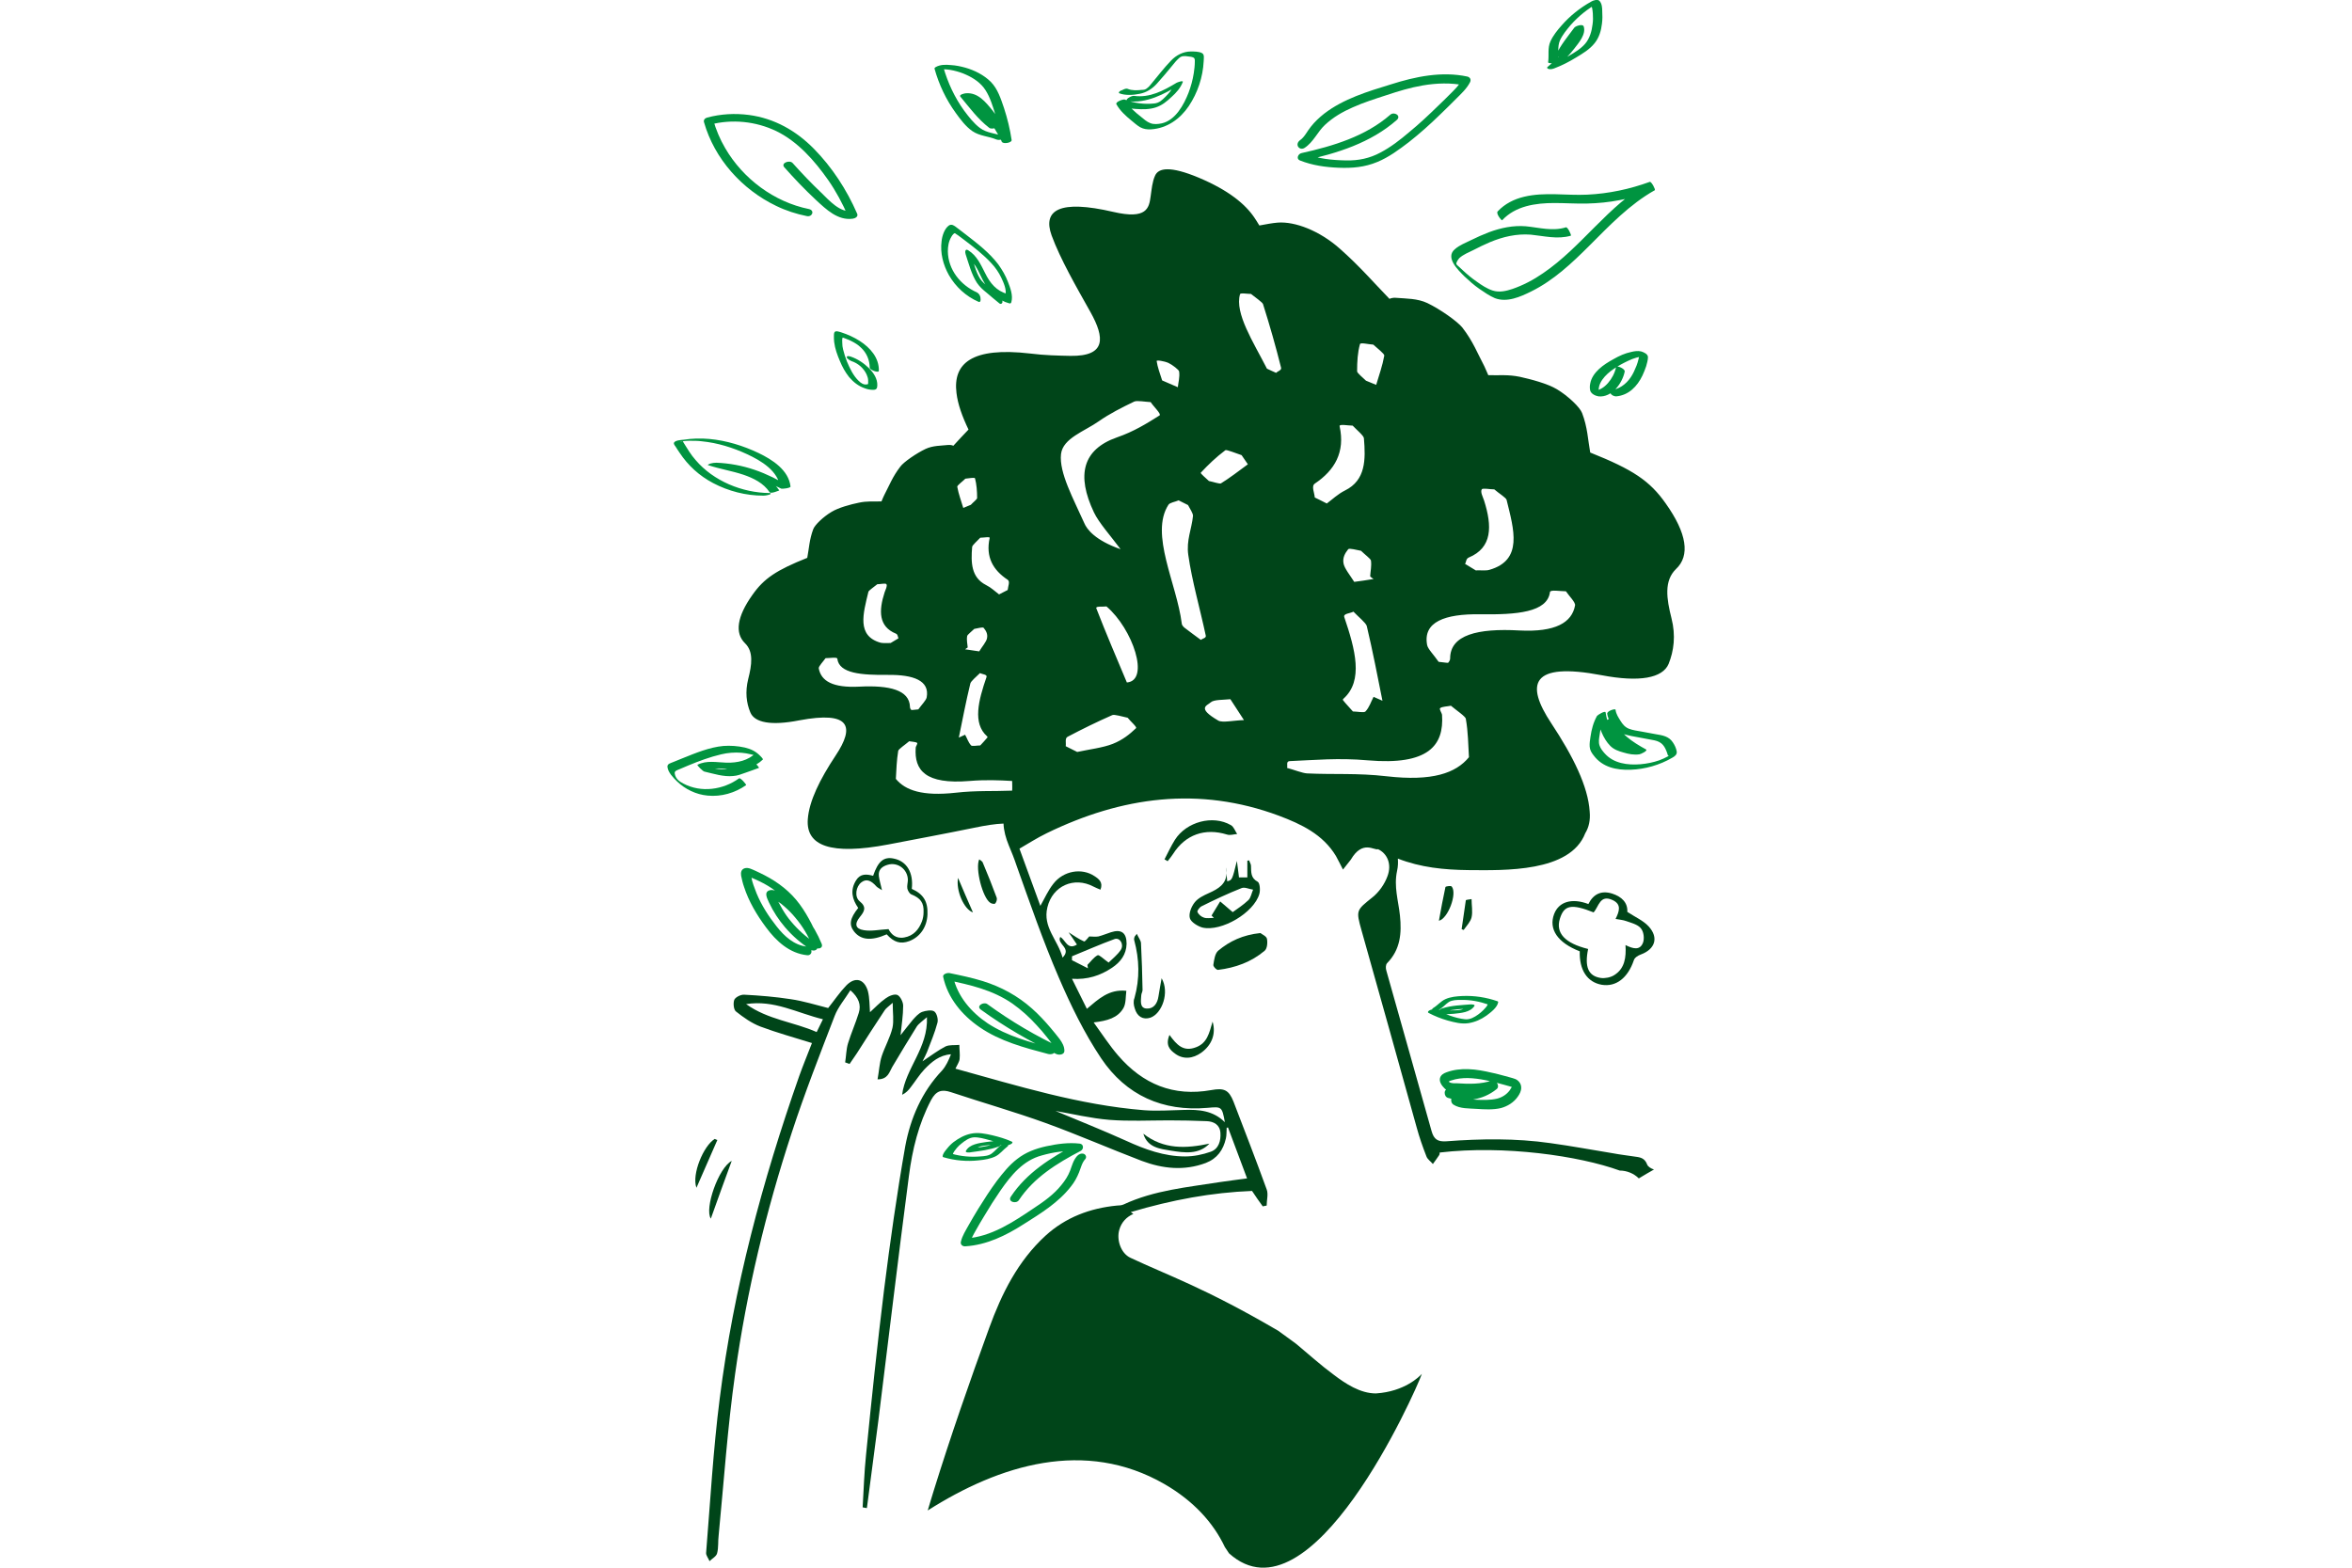 <?xml version="1.0" encoding="utf-8"?>
<!-- Generator: Adobe Illustrator 24.0.1, SVG Export Plug-In . SVG Version: 6.00 Build 0)  -->
<svg version="1.1" id="Livello_1" xmlns="http://www.w3.org/2000/svg" xmlns:xlink="http://www.w3.org/1999/xlink" x="0px" y="0px"
	 viewBox="0 0 900 600" style="enable-background:new 0 0 900 600;" xml:space="preserve">
<style type="text/css">
	.st0{fill:#004519;}
	.st1{fill:#009440;}
</style>
<g>
	<g>
		<path class="st0" d="M637.4,192.7c-6.1-8.7-12.6-13-28.9-19.5c-0.9-5-1-9.6-3.1-15.1c-0.8-2.2-5.3-6.5-9.6-9.1
			c-3.6-2.2-10.2-3.9-14.3-4.8c-4.5-0.9-7.6-0.5-12-0.6c-0.7-1.5-1-2.4-1.5-3.4c-2.6-4.9-4.3-9.5-8.4-14.8
			c-1.9-2.4-8.6-7.1-13.4-9.4c-3.8-1.8-8.1-1.7-11.8-2c-1.8-0.2-2.7,0.4-2.7,0.4c-6.1-6.3-11.5-12.6-19.1-19.3
			c-7.7-6.8-17-10.4-23.7-9.9c-2.3,0.2-4.2,0.6-7,1.1c-1-1.6-1.4-2.3-1.9-3c-3.5-5.2-9.9-10.5-21.3-15.3c-11-4.6-15.4-3.7-16.7-0.8
			c-1.1,2.4-1.3,5.2-1.7,7.9c-0.6,4.5-1.4,9-14.3,6c-20.6-4.8-27.1-0.7-23.6,9c3.4,9.2,9.3,19.4,14.9,29.4
			c5.4,9.7,6.1,16.9-7.7,16.7c-4.8-0.1-9.9-0.2-15.4-0.9c-22.4-2.6-29.6,3.8-28.2,15.1c0.5,4.3,2.2,9,4.6,14c-2,2.1-3.9,4.1-5.8,6.2
			c0,0-0.7-0.4-2-0.3c-2.7,0.3-5.8,0.2-8.6,1.5c-3.4,1.6-8.4,5-9.7,6.8c-3,3.9-4.2,7.2-6.1,10.8c-0.4,0.7-0.6,1.4-1.1,2.5
			c-3.2,0.1-5.5-0.2-8.7,0.5c-3,0.6-7.8,1.9-10.4,3.5c-3.2,1.9-6.4,5-7,6.6c-1.5,4-1.6,7.3-2.3,11c-11.8,4.7-16.6,7.9-21,14.2
			c-5.9,8.3-6.8,14.6-2.8,18.5c3.3,3.2,2.6,8.2,1.2,13.7c-1.2,4.9-0.7,9.1,0.8,12.7c1.6,4,8,5.2,18.7,3.1c19.7-3.7,21.3,2.4,14,13.4
			c-6.1,9.2-10.2,17.5-10.7,24.5c-0.7,10.1,8.7,13.8,30.8,9.6c10.9-2.1,21.7-4.1,32.9-6.4c4.3-0.9,8.1-1.5,11.2-1.6
			c0.1,2.8,0.9,5.6,2,8.3c1.1,2.6,2.1,5.1,3,7.8c5.1,14.3,10.1,28.8,16.1,42.7c4.6,10.7,9.8,21.4,16.3,31.1
			c9.5,14.1,23.5,20.4,40.7,18.9c5.4-0.5,5.5-0.5,6.6,5.5c-4.5-4.5-10-4.9-15.7-4.7c-5.1,0.1-10.2,0.5-15.3,0.1
			c-24.7-2-48.2-9.3-72.1-15.9c0.7-1.5,1.5-2.6,1.6-3.7c0.2-1.8-0.1-3.6-0.1-5.4c-1.8,0.2-3.8-0.1-5.3,0.6c-2.9,1.5-5.5,3.5-8.8,5.7
			c0.8-1.6,1.3-2.5,1.7-3.5c1.4-3.7,3-7.4,4-11.2c0.4-1.3-0.2-3.7-1.2-4.4c-1-0.7-3.3-0.3-4.7,0.2c-1.4,0.6-2.5,1.9-3.5,3
			c-1.6,1.9-3.1,3.9-4.7,5.9c0.4-3.9,1-7.6,1-11.3c0-1.4-1.1-3.6-2.2-4.1c-1.2-0.5-3.3,0.4-4.5,1.3c-2.3,1.6-4.2,3.7-6,5.3
			c-0.2-2.4-0.1-5.4-0.8-8.1c-1.4-4.7-4.9-5.6-8.3-2.1c-2.5,2.6-4.5,5.6-6.9,8.6c-4.8-1.2-9.5-2.7-14.4-3.4
			c-5.8-0.9-11.8-1.4-17.7-1.7c-1.3-0.1-3.3,0.9-3.8,1.9c-0.5,1.2-0.3,3.8,0.6,4.5c2.9,2.3,6,4.5,9.4,5.8c6.4,2.4,13,4.2,19.7,6.3
			c-1.7,4.4-3.4,8.5-4.9,12.7c-14.1,40.2-25.1,81.2-30.4,123.4c-2.5,19.6-3.6,39.3-5.2,59c-0.1,1,0.9,2.1,1.3,3.2c1-1,2.6-1.8,2.9-3
			c0.6-2.2,0.3-4.6,0.6-6.9c2-20.6,3.4-41.3,6.3-61.8c4.4-31.4,11.8-62.3,21.7-92.4c4.9-15,10.7-29.8,16.4-44.6
			c1.3-3.4,3.9-6.4,6-9.8c3.2,2.8,4.2,5.6,3.2,8.7c-1.2,3.9-2.9,7.7-4.1,11.6c-0.7,2.3-0.7,4.9-1.1,7.3c0.6,0.2,1.2,0.4,1.7,0.6
			c0.9-1.4,1.9-2.7,2.8-4.1c3.5-5.5,7-11,10.6-16.4c0.5-0.8,1.4-1.4,3.1-2.9c0,4,0.5,6.9-0.1,9.6c-0.9,3.7-2.9,7.2-4.1,10.8
			c-0.9,2.8-1,5.7-1.6,8.9c4,0,4.5-2.8,5.6-4.7c3.1-5.2,6.2-10.4,9.4-15.5c0.8-1.2,2.1-2,3.9-3.6c0.5,11.8-8.2,19.5-9.5,29.7
			c1.5-0.7,2.5-1.8,3.3-2.9c1.8-2.3,3.3-4.8,5.3-6.9c2.7-2.8,5.7-5.4,10.1-5.7c-0.9,2.3-1.9,4.5-3.4,6.2c-7.8,8.2-12.1,18.3-14.1,29
			c-3.2,18.2-5.8,36.6-8.1,54.9c-2.6,21-4.8,42.1-6.9,63.2c-0.7,6.7-0.9,13.4-1.3,20.1c0.5,0.1,1,0.2,1.6,0.3c0-0.2,0.1-0.4,0.1-0.6
			c1.4-10.9,2.9-21.8,4.3-32.8c3.9-31.2,7.6-62.5,11.7-93.7c1.3-10.1,3.7-20,8.5-29.1c1.9-3.5,4-4.2,7.6-3c12,4,24.3,7.5,36.2,11.8
			c12.4,4.5,24.5,9.8,36.8,14.5c8,3,16.2,3.9,24.5,0.8c4.4-1.7,6.7-5,7.7-9.4c0.3-1.3,0.2-2.7,0.3-4.1c0.2,0,0.3,0,0.5-0.1
			c2.4,6.4,4.8,12.8,7.3,19.5c-3.6,0.5-7,0.9-10.3,1.4c-12.5,2-25.2,3.1-37,8.6c-0.7,0.3-1.6,0.4-2.5,0.4
			c-10.3,1-19.6,4.5-27.3,11.5c-10.6,9.7-16.8,22.2-21.6,35.4c-7.5,20.6-14.7,41.3-21.2,62.2c-0.8,2.5-1.5,5-2.3,7.6
			c27.5-17.5,60.2-27.6,90.6-10.1c11.2,6.5,18.7,14.8,23.1,24.1c0.5,0.8,1.1,1.6,1.6,2.4c31.4,28.3,71.3-61.7,73.8-68.7
			c-0.9,1-6.6,6.8-17.6,7.5c-6,0-11.6-3.7-16.2-7.2c-4.9-3.6-9.4-7.7-14.1-11.6c-0.5-0.4-2.5-1.9-0.1-0.1c-0.5-0.4-1-0.7-1.5-1.1
			c-1.8-1.3-3.7-2.7-5.5-4c-28.2-16.5-42.3-21.2-56.5-27.9c-3.7-1.7-5.4-6.9-4.3-10.7c0.8-2.9,2.8-5,5.4-6.1c-0.3-0.2-0.6-0.4-1-0.7
			c15.8-4.7,31-7.5,46.4-8.1c1.4,2.1,2.7,4,4.1,5.9c0.5-0.1,1-0.2,1.5-0.3c0-2.1,0.7-4.4,0-6.2c-4.1-11.3-8.4-22.4-12.7-33.6
			c-1.8-4.5-3.6-5.3-8.5-4.4c-14.5,2.6-26.2-2.3-35.6-13.2c-3.3-3.8-6-8-9.4-12.7c5.2-0.6,9.2-1.7,11.4-5.5c1-1.8,0.8-4.3,1.1-6.6
			c-6.7-0.7-10.7,3.2-15.1,6.9c-2-4-3.7-7.5-5.7-11.5c5.9,0.4,10.8-1.2,15.3-4.2c3.3-2.2,5.5-5.1,5.6-9.2c0-4.2-2-5.7-6-4.4
			c-1.6,0.5-3.2,1.2-4.8,1.6c-1.2,0.2-2.4,0-3.5,0c-0.5,0.5-1.6,2.1-2,1.9c-2-0.9-3.9-2.2-5.9-3.5c1,1.4,2,2.9,3.2,4.7
			c-3.7,2.3-4.4-1.9-6.4-2.9c-1.4,2.8,4.6,4.2,0.9,7.9c-1.8-6.8-7.7-11.6-5.8-19.3c2-8.2,10.2-11.8,17.6-7.9
			c0.8,0.4,1.7,0.8,2.7,1.2c1.1-2.8-0.6-4.1-2.3-5.2c-4.8-3.2-11.8-2.1-15.7,2.9c-2,2.5-3.3,5.5-5,8.5c-2.6-7-5.1-14.1-8-21.9
			c3.3-1.9,6.7-4.1,10.4-5.9c28.7-14,58.3-18.1,88.9-6.7c8.5,3.2,16.8,7.1,21.8,15.4c0.9,1.6,1.7,3.3,2.7,5.2c1-1.3,2-2.5,3-3.8
			c4.5-7.7,9-3.4,10.4-4c3.5,1.6,5.4,5.7,3.6,10.4c-1.1,3-3.2,6-5.7,8c-6.2,5-6.4,4.9-4.2,12.7c7.1,25.1,14.1,50.3,21.1,75.4
			c1,3.7,2.3,7.4,3.7,11c0.4,1.2,1.7,2,2.5,3c0.8-1.1,1.6-2.2,2.4-3.4c0.2-0.3,0.2-0.7,0.2-1c24.7-2.9,53.5,1.3,68.9,6.9
			c2.7,0,5.4,1.1,7.3,3c1.9-1.2,3.9-2.3,5.8-3.4c-1.2-0.4-2.3-1.1-2.6-1.9c-1-2.7-2.9-2.8-5.1-3.1c-2.6-0.4-5.3-0.7-7.9-1.2
			c-8-1.3-16-2.8-24-3.9c-13.3-1.9-26.6-1.7-39.9-0.7c-3.2,0.2-4.7-0.7-5.6-3.9c-5.7-20.5-11.6-41-17.3-61.4
			c-0.3-0.9-0.3-2.3,0.3-2.9c5.1-5.2,5.6-11.5,4.9-18.2c-0.6-5.7-2.4-11.1-1.1-17.1c0.4-1.8,0.4-3.3,0.3-4.7
			c8.7,3.4,17.7,4.3,27,4.4c13.8,0.1,38.9,0.9,44.7-14.1c1.4-2.3,2-5,1.7-8.3c-0.6-9.6-6.3-21.1-14.7-33.8
			c-10-15.1-7.8-23.5,19.2-18.4c14.6,2.8,23.4,1.1,25.7-4.3c2-5,2.8-10.8,1.1-17.5c-1.9-7.5-2.9-14.3,1.7-18.8
			C646.8,212.7,645.5,204.1,637.4,192.7z M312.5,395c-8.8-3.9-18.6-4.7-27-10.7c10.7-1.7,19.5,3.4,29.4,5.8
			C314,391.9,313.3,393.3,312.5,395z M463.3,440.8c-3.1,1.1-6.5,1.8-9.8,1.8c-8,0-15.4-2.7-22.6-6c-9.1-4.1-18.4-7.8-27-11.4
			c6.4,1.1,13.4,2.8,20.6,3.4c7.6,0.6,15.2,0.2,22.8,0.2c4.8,0,9.6,0.1,14.4,0.3c2.8,0.1,5.1,1.4,5.3,4.5
			C467.2,436.5,466.4,439.7,463.3,440.8z M410.2,366c5.4-2.2,10.8-4.6,16.3-6.6c2-0.7,3.7,2,2.4,4.1c-1.3,2-3.4,3.6-4.7,4.9
			c-2-1.4-3.6-3.1-4.2-2.8c-1.5,0.8-2.6,2.4-3.9,3.7c0.1,0.4,0.1,0.9,0.2,1.3l-6.1-3.1L410.2,366z M562,213.4c9.1-3.8,9-12,5.9-21.8
			c-0.5-1.5-1.5-3.3-0.9-4.3c0.3-0.6,3.1,0,4.8,0c1.6,1.4,4.5,3.2,4.7,4c2.8,11.4,6.4,23.1-6.6,26.8c-1.3,0.4-3.5,0.1-5.2,0.2
			l-4.1-2.5C561.1,215.1,560.9,213.9,562,213.4z M520.4,131.7c0.2-0.7,3.3,0.1,5.1,0.2c1.5,1.4,4.3,3.5,4.2,4.2
			c-0.7,3.9-2,7.5-3.1,11.2c-1.3-0.5-2.6-1.1-3.9-1.6c-1.2-1.2-3.4-2.9-3.4-3.6C519.3,138.4,519.5,134.9,520.4,131.7z M525.6,221.6
			c-2.5,0.4-4.9,0.8-7.4,1.1c-1.5-2.4-3.8-5.2-4.1-7.1c-0.4-2.2,0.6-3.9,1.8-5.4c0.4-0.5,3.2,0.3,4.9,0.6c1.3,1.3,3.6,3,3.8,3.7
			c0.3,2.2-0.2,4.1-0.3,6.1C524.7,221,525.1,221.3,525.6,221.6z M514.1,267.4c7.7-6.9,4.5-18.8,0.3-31.2c-0.5-1.4,2.2-1.4,3.5-2.1
			c1.8,1.9,4.8,4.3,5.1,5.5c2.3,9.7,4.1,19.1,6,28.6c-1.1-0.5-2.2-1-3.4-1.5c-1,1.9-1.6,4-3.1,5.6c-0.5,0.6-3.2,0-4.8,0
			c-1.2-1.4-2.6-2.8-3.7-4.2C513.7,267.8,513.9,267.6,514.1,267.4z M503.1,185.1c7.6-5.1,11.7-12,9.5-22c-0.2-0.9,3.3-0.2,5-0.2
			c1.5,1.6,4.2,3.8,4.3,4.8c0.7,8.2,0.7,16.1-7.2,20c-2.8,1.4-4.7,3.3-7,5c-1.5-0.8-3-1.5-4.6-2.3
			C503,188.6,501.7,186.1,503.1,185.1z M493.5,291.3c9.6-0.4,18.6-1.3,29.9-0.3c23.2,2,29.2-5.7,28.4-17.4c-0.1-0.8-1.2-2.2-0.7-2.6
			c0.8-0.6,2.7-0.6,4.1-0.9c2,1.7,5.6,4.1,5.7,5c0.9,5.1,0.9,9.8,1.2,14.7c-5,6.1-14,9.3-31.5,7.3c-11.3-1.3-20.2-0.6-30.5-1.1
			c-1.7-0.1-5-1.4-7.6-2.1C492.8,293,492,291.4,493.5,291.3z M370.1,243.4c0.1-0.5,1.8-1.8,2.7-2.7c1.2-0.2,3.3-0.8,3.6-0.4
			c0.9,1.1,1.6,2.3,1.3,3.9c-0.2,1.4-2,3.4-3,5.1c-1.8-0.3-3.6-0.5-5.4-0.8c0.3-0.2,0.7-0.5,1-0.7
			C370.2,246.4,369.8,245,370.1,243.4z M371.3,261.6c0.2-0.9,2.4-2.7,3.7-4c0.9,0.5,2.8,0.5,2.5,1.5c-3.1,9-5.4,17.7,0.2,22.7
			c0.1,0.1,0.3,0.3,0.1,0.5c-0.8,1-1.8,2-2.7,3c-1.2,0-3.1,0.4-3.5,0c-1.1-1.2-1.5-2.7-2.3-4.1c-0.8,0.4-1.6,0.7-2.4,1.1
			C368.3,275.5,369.6,268.6,371.3,261.6z M377.3,223.9c-5.7-2.9-5.8-8.6-5.3-14.6c0.1-0.7,2-2.3,3.1-3.5c1.3,0,3.8-0.5,3.6,0.1
			c-1.6,7.3,1.3,12.3,6.9,16c1,0.7,0.1,2.5,0,3.9c-1.1,0.6-2.2,1.1-3.3,1.7C380.7,226.3,379.3,224.9,377.3,223.9z M425.6,273.7
			c0.8-0.4,3.9,0.6,5.9,1c1.1,1.4,3.7,3.6,3.2,4c-2.4,2.3-5.1,4.5-8.9,6c-3.8,1.5-9,2.1-13.6,3.1c-1.5-0.7-2.9-1.5-4.4-2.2
			c0.2-1.2-0.4-3,0.7-3.6C414,279.1,419.7,276.3,425.6,273.7z M419.5,232.8c-0.3-0.9,2.4-0.5,3.9-0.7c10.1,8.6,16.7,28.4,7.8,29.1
			C427.2,251.7,423.1,242.1,419.5,232.8z M463.3,268.8c1.2-1.1,4.9-0.9,7.5-1.2c1.6,2.5,3.3,5,5.2,8c-3.8,0.1-8.2,1.1-9.8,0.2
			C457.8,270.9,461.9,270.1,463.3,268.8z M474.5,112.6c0.2-0.6,2.8-0.1,4.2-0.1c1.6,1.3,4.4,3.2,4.6,3.9c2.6,8.2,4.9,16.3,6.9,24.3
			c0.3,1-1.2,1.3-1.9,2c-1.2-0.5-2.4-1.1-3.5-1.6C479.6,130.9,472.4,119.9,474.5,112.6z M468.9,172.3c0.4-0.3,4.1,1.2,6.2,1.9
			c1,1.5,2,2.9,2.4,3.5c-3.8,2.8-6.9,5.2-10.3,7.3c-0.5,0.3-3-0.6-4.6-0.9c-1.1-1.1-3.4-2.9-3.1-3.2
			C462.3,177.9,465.3,175,468.9,172.3z M456.5,197.5c-0.5,5-2.6,9.3-1.8,14.9c1.4,9.9,4.5,20.6,6.7,30.9c0.2,0.9-1.3,1.1-1.9,1.6
			c-2.1-1.6-4.3-3.1-6.3-4.7c-0.7-0.6-1-1.2-1-1.6c-1.9-15.2-12.3-34.2-5.1-45.4c0.6-0.9,2.6-1.1,3.9-1.7l3.6,1.8
			C455.3,194.7,456.6,196.5,456.5,197.5z M447.1,138.9c1.5,0.7,4.1,2.7,4.1,3.3c0.3,2.2-0.3,4-0.5,6c-2-0.9-4-1.7-6-2.6
			c-0.8-2.5-1.8-5.2-2.1-7.4C442.5,137.7,445.5,138.2,447.1,138.9z M406,173.8c0.7-6.1,9-8.7,14.5-12.6c4-2.8,8.7-5.2,13.5-7.5
			c1.1-0.5,4.2,0.1,6.3,0.2c1.2,1.8,4.2,4.6,3.4,5.1c-4.9,3.1-9.9,6.2-16.3,8.4c-13.1,4.6-15.6,14.4-8.8,28.7c1.9,4,6.4,9,10.2,14.1
			c-9.7-3.4-12.9-7.6-13.9-10C410.8,191,405.2,180.9,406,173.8z M369.4,183.2c1.3-0.1,3.6-0.6,3.7-0.1c0.6,2.3,0.8,4.9,0.8,7.5
			c0,0.5-1.6,1.7-2.4,2.6c-1,0.4-1.9,0.8-2.9,1.2c-0.8-2.7-1.8-5.3-2.3-8.1C366.2,185.8,368.3,184.3,369.4,183.2z M332.3,226.5
			c0.1-0.5,2.2-1.9,3.4-2.9c1.2,0,3.2-0.5,3.5,0c0.4,0.7-0.3,2-0.7,3.1c-2.3,7.1-2.3,13.1,4.3,15.8c0.8,0.3,0.7,1.2,1,1.8l-3,1.8
			c-1.3,0-2.9,0.1-3.8-0.1C327.7,243.4,330.3,234.8,332.3,226.5z M328.8,262.8c-10.1,0.5-14.6-2.1-15.5-7c-0.1-0.8,1.7-2.6,2.6-3.9
			c1.6,0,4.4-0.5,4.5,0.2c0.7,5.7,9.3,6.3,19.4,6.2c9.8-0.1,16,2.2,14.8,8.6c-0.2,1.1-1.9,2.8-3.2,4.6c-2,0.2-2.6,0.3-2.7,0.2
			c-0.3-0.3-0.5-0.7-0.5-1.2C348,264.1,340.4,262.2,328.8,262.8z M365.7,303.4c-12.7,1.4-19.3-0.9-22.9-5.3c0.2-3.5,0.3-7,0.9-10.7
			c0.1-0.7,2.7-2.4,4.2-3.7c1,0.2,2.4,0.2,3,0.6c0.4,0.3-0.5,1.3-0.5,1.9c-0.6,8.6,3.7,14.1,20.6,12.7c6.1-0.5,11.2-0.3,16.3,0
			c0,1.2,0.1,2.5,0,3.7C380,302.9,373.6,302.5,365.7,303.4z M581.4,241.3c-16-0.9-26.5,1.7-26.5,10.7c0,0.6-0.3,1.1-0.7,1.6
			c-0.1,0.2-0.9,0-3.7-0.3c-1.8-2.6-4.1-4.9-4.4-6.4c-1.7-8.9,6.8-12,20.3-11.8c13.9,0.2,25.7-0.7,26.7-8.5c0.1-1,4-0.3,6.1-0.3
			c1.2,1.8,3.7,4.2,3.5,5.4C601.5,238.3,595.2,242,581.4,241.3z"/>
		<path class="st0" d="M326.8,356.5c2.6,3.3,6.6,3.7,12.5,1.1c2.8,3.1,5.3,3.8,8.6,2.6c4.2-1.6,6.8-5.4,7-10.2
			c0.2-4.9-1.5-7.8-6-9.8c0.7-6.2-1.9-10.6-6.9-11.6c-3.8-0.8-6,1-7.9,6.6c-2.5-0.7-4.9-0.9-6.5,1.7c-2.4,3.8-1.5,7.3,0.8,10.6
			C325.2,351.5,324.8,353.9,326.8,356.5z M329,351c1.7-2.1,2.8-3.8-0.1-6.1c-2-1.7-1.4-5.6,0.7-7.2c1.8-1.4,3.6-0.9,5.8,1.6
			c0.4,0.4,1,0.7,2.1,1.4c-0.5-2.2-1-3.8-1.2-5.4c-0.3-2.5,1.3-3.7,3.3-4.3c3.8-1.2,7.7,1.6,7.8,5.7c0,1.1-0.4,2.3-0.2,3.4
			c0.2,0.8,0.8,1.9,1.5,2.2c3.5,1.4,4.9,3.2,4.7,6.9c0,1.1-0.2,2.3-0.6,3.4c-1.2,3.2-3.3,5.6-6.8,6.2c-3.3,0.6-5.1-1.4-6-3.2
			c-3.6,0.2-6.6,0.9-9.5,0.4C327.3,355.5,326.9,353.6,329,351z"/>
		<path class="st0" d="M616.9,342c-4.2-1.3-7.2,0.2-9.1,4c-6.3-2.4-11.3-0.9-13.1,3.8c-2.2,5.8,1.3,11,9.8,14.3
			c-0.2,7.1,2.8,11.8,8.4,12.8c5.5,0.9,10-2.6,12.3-9.4c0.3-1,1.6-1.8,2.7-2.2c5.4-2,6.9-6.4,3-10.7c-2.1-2.3-5.2-3.6-8.2-5.6
			C622.9,345.5,620.6,343.2,616.9,342z M628.7,360.8c-1.2,3.1-3.9,2.3-6.7,0.9c0.3,4.8-0.3,9-4.3,11.5c-1.4,0.9-3.5,1.3-5.1,1.1
			c-4.9-0.7-6.3-4.3-4.9-11.1c-8.9-2.2-12.5-6.1-10.8-11.6c1.6-5.2,4.4-5.8,12.9-2.4c2-2.2,2.4-7,7.3-4.7c3.4,1.6,2.6,4.2,1.1,7.2
			c1.6,0.3,2.9,0.4,4,0.8c2,0.7,4.4,1.3,5.6,2.7C629,356.5,629.3,359.2,628.7,360.8z"/>
		<path class="st0" d="M272,466.4c2.6-7.3,5.2-14.5,8-22.1C274.9,447,269.5,462.6,272,466.4z"/>
		<path class="st0" d="M380.8,345.8c0.5-0.5,0.8-1.6,0.6-2.2c-1.7-4.6-3.5-9.1-5.4-13.6c-0.2-0.4-0.7-0.6-1.3-1.1
			c-1.6,3.5,1.3,14.7,4.2,16.6C379.4,345.9,380.6,346.1,380.8,345.8z"/>
		<path class="st0" d="M273.5,435.9c-4.3,2.6-8.9,13.6-7,18.7c2.9-6.6,5.4-12.4,8-18.3C274.2,436.2,273.8,436.1,273.5,435.9z"/>
		<path class="st0" d="M553.1,339.5c-0.9,4.2-1.7,8.4-2.5,12.9c3.5-0.8,7.1-10.5,4.9-13.1C555.2,338.9,553.2,339.2,553.1,339.5z"/>
		<path class="st0" d="M559.3,355.6c0.2,0.1,0.8,0.4,0.8,0.3c1.1-1.6,2.6-3.1,3-4.8c0.5-2.2,0-4.6,0-7c-0.8,0.2-2.1,0.2-2.2,0.5
			C560.3,348.3,559.9,351.9,559.3,355.6z"/>
		<path class="st0" d="M372.3,349.2c-2.1-4.7-3.9-9-5.7-13.2C365.7,340.8,368.9,348.1,372.3,349.2z"/>
		<path class="st0" d="M469.2,332c0.1,0.7,0.1,1.5,0.2,2.2C469.4,333.6,469.4,332.8,469.2,332z"/>
		<path class="st0" d="M462.6,341.8c-2,0.9-4.1,1.9-5.4,3.5c-1.3,1.6-2.4,4.3-1.9,6.1c0.4,1.5,3,3.1,4.8,3.6
			c7.3,1.7,19.8-5.7,21.8-12.9c0.4-1.4,0.2-4.1-0.6-4.6c-2.8-1.5-2.5-3.7-2.6-6.1c0-0.7-0.5-1.4-0.7-2.1c-0.2,0-0.5,0.1-0.7,0.1
			c0,2.1,0,4.2,0,6.4c-1.3,0-2.3,0-3.2,0c-0.3-2.3-0.5-4.3-0.8-6.3c-1.8,7.3-1.8,7.3-3.7,7.8c-0.1-1-0.2-2.1-0.3-3.1
			C469.3,338.3,466.2,340.2,462.6,341.8z M475.1,339.9c1.2-0.5,2.9,0.4,4.4,0.6c-0.6,1.3-0.8,3-1.8,4c-2,1.9-4.5,3.5-6,4.6
			c-2.1-1.8-3.4-2.9-4.8-4.1c-1.1,1.8-2.2,3.6-3.3,5.4c0.3,0.3,0.6,0.6,0.9,0.9c-1.3,0-2.7,0.3-3.8-0.1c-1-0.3-2.1-1.2-2.5-2.2
			c-0.2-0.4,0.9-1.9,1.7-2.2C464.7,344.4,469.8,342,475.1,339.9z"/>
		<path class="st0" d="M466.1,371.2c6.6-0.8,12.7-3,17.8-7.3c1-0.8,1.2-3.1,0.9-4.6c-0.2-1-1.9-1.7-2.5-2.2
			c-6.7,0.7-11.8,3.1-16.2,6.8c-1.2,1.1-1.5,3.4-1.8,5.3C464.1,369.8,465.5,371.3,466.1,371.2z"/>
		<path class="st0" d="M434.2,385.9c0.9,3.2,3.2,4.5,6,3.6c4.5-1.6,7.4-9.7,4.3-15.1c-0.5,2.9-0.9,4.9-1.2,6.9
			c-0.4,2.8-1.9,4.9-4.6,4.7c-2.7-0.2-2.1-3.1-2-5c0-0.7,0.5-1.4,0.5-2.1c-0.1-6-0.3-12-0.6-18c-0.1-1-0.9-2-1.6-3.5
			c-0.7,0.9-0.9,1.1-0.9,1.3c-0.1,0.3-0.2,0.7-0.1,1.1c2,7.4,2.2,14.7,0.1,22.2C433.6,383.2,433.8,384.7,434.2,385.9z"/>
		<path class="st0" d="M448.9,326.8c4.7-7.4,12.2-10,20.6-7.4c1.2,0.4,2.6-0.1,3.9-0.2c-0.8-1.2-1.3-2.8-2.4-3.4
			c-6.9-4-17-1.3-21.4,5.6c-1.5,2.4-2.7,5-4,7.5c0.4,0.2,0.8,0.5,1.2,0.7C447.6,328.6,448.3,327.7,448.9,326.8z"/>
		<path class="st0" d="M449.7,403.3c3,2.2,6.7,2,10.1-0.5c3.8-2.8,5.6-7,4.2-11.8c-1.3,4.5-2.1,8.2-6.3,9.8
			c-4.9,1.9-7.4-0.9-10.2-4.7C445.9,400,447.6,401.8,449.7,403.3z"/>
		<path class="st0" d="M437.5,433.9c1.6,5.4,6.5,5.8,10.6,6.5c5.1,0.8,10.6,1.6,14.7-2.7C453.8,439.6,445.3,440,437.5,433.9z"/>
	</g>
	<g>
		<path class="st1" d="M309.5,80c-13.3-2.7-25.2-11.6-32-23.3c-2-3.4-3.5-7-4.6-10.8c-0.4,0.6-0.8,1.2-1.2,1.8
			c8.4-2.2,17.5-1.3,25.4,2.5c8.2,4,14.6,11.3,19.8,18.7c3,4.3,5.5,9,7.6,13.8c0.6-0.6,1.1-1.3,1.7-1.9c-4.8,0.7-8.9-4.1-12-7.1
			c-3.8-3.6-7.4-7.4-10.9-11.3c-1.2-1.3-4.6,0-3.2,1.6c3.9,4.4,7.9,8.6,12.2,12.6c3.8,3.5,8.3,7.9,14,7.1c0.9-0.1,2.2-0.8,1.7-1.9
			c-4-9.2-9.6-17.8-16.6-24.9c-6.8-6.9-15.1-11.6-24.8-12.9c-5.4-0.7-10.8-0.4-16,1c-0.8,0.2-1.5,0.9-1.2,1.8
			c4,14,14.5,25.7,27.6,32c3.7,1.8,7.7,3.1,11.7,3.9C310.8,83.2,311.9,80.5,309.5,80L309.5,80z"/>
		<path class="st1" d="M574.8,84.3c5.1-5.5,12.8-6.6,20-6.6c4.2,0,8.3,0.3,12.5,0.2c4.2-0.1,8.3-0.5,12.4-1.3
			c4.6-0.8,9-2.1,13.4-3.7c-0.6-1.1-1.3-2.1-1.9-3.2c-15.9,8.9-25.9,24.8-40.8,34.9c-3.6,2.5-7.6,4.6-11.7,6c-2.4,0.8-5,1.4-7.5,0.6
			c-2.2-0.7-4.3-2.1-6.1-3.4c-1.9-1.3-3.7-2.8-5.3-4.3c-0.5-0.4-0.9-0.9-1.4-1.3c-0.3-0.3-0.9-0.7-1.1-1.1c-0.2-0.6,0.6-1.7,1.1-2.3
			c1.5-1.4,3.6-2.2,5.4-3.1c2.1-1.1,4.2-2.1,6.3-3c5-2.1,10.2-3.3,15.6-2.9c5.1,0.5,10.3,1.9,15.4,0.4c0.3-0.1-1.2-3.4-1.9-3.2
			c-5.1,1.6-10.2,0.1-15.3-0.4c-4.9-0.4-9.6,0.6-14.2,2.3c-2.3,0.9-4.6,1.9-6.8,3c-2,1-4.4,1.9-6.1,3.4c-4,3.2,1.2,8.1,3.6,10.5
			c1.8,1.7,3.6,3.3,5.6,4.7c1.9,1.3,3.9,2.7,6,3.6c4.6,1.8,9.8-0.5,14-2.6c8.5-4.2,15.5-10.8,22.2-17.5c7.7-7.7,15.4-15.8,25-21.2
			c0.4-0.2-1.3-3.4-1.9-3.2c-7.7,2.8-15.7,4.5-23.9,4.9c-8,0.4-16.3-1.1-24.2,0.8c-3.8,0.9-7.4,2.7-10.1,5.6
			C572.3,81.7,574.6,84.5,574.8,84.3L574.8,84.3z"/>
		<path class="st1" d="M336.3,141.9c0.1-5-3.3-8.8-7.3-11.4c-2.2-1.4-4.6-2.5-7.1-3.3c-0.7-0.2-2.2-0.8-2.6,0
			c-0.2,0.4-0.2,1-0.2,1.4c0,0.8,0,1.5,0.1,2.3c0.3,2.5,1.2,5,2.2,7.3c0.9,2.2,2,4.2,3.5,6.1c1.6,1.9,3.6,3.5,6,4.3
			c1,0.4,2.1,0.6,3.2,0.6c1.2,0,1.6-0.5,1.6-1.7c0.1-2.5-1.4-4.8-3.1-6.5c-2-2-4.4-3.6-7-4.5c-0.4-0.1-1.5-0.5-1.6,0.2
			c0,0.6,1.4,1.3,1.8,1.5c2.5,0.8,4.7,2.7,5.8,5.1c0.3,0.7,0.6,1.5,0.6,2.3c0,0.3,0,0.8,0,1.1c-0.1,0.4-0.1,0.4-0.5,0.4
			c-1.2,0.3-2.4-0.6-3.1-1.3c-2.1-2-3.4-4.8-4.5-7.4c-0.6-1.5-1.1-3.1-1.5-4.7c-0.2-0.8-0.3-1.6-0.3-2.4c0-0.7-0.2-1.8,0.3-2.3
			c-0.1,0.1-0.3,0.1-0.4,0.2c0.4-0.1,1.5,0.5,1.9,0.6c0.6,0.2,1.2,0.5,1.8,0.8c1.2,0.6,2.5,1.4,3.5,2.4c2.2,2,3.4,4.8,3.4,7.8
			C332.9,141.6,336.3,142.9,336.3,141.9L336.3,141.9z"/>
		<path class="st1" d="M618.4,151.7c4.8-0.4,8.1-3.8,10.1-8c0.5-1.1,1-2.3,1.4-3.5c0.3-1.1,0.7-2.4,0.7-3.5c0-1.2-1.6-1.9-2.6-2.2
			c-1.2-0.3-2.6-0.1-3.8,0.2c-2.4,0.5-4.6,1.5-6.7,2.7c-2,1.1-4,2.3-5.7,3.9c-1.6,1.5-2.9,3.3-3.3,5.5c-0.2,0.9-0.2,1.8,0,2.7
			c0.4,1.3,2,2,3.2,2.2c5.1,0.5,9.1-5,10-9.5c0.2-1.1-3.2-2.5-3.3-1.7c-0.5,2.3-1.6,4.4-3.1,6.1c-0.7,0.8-1.6,1.6-2.5,2.1
			c-0.4,0.2-0.9,0.5-1.4,0.6c-0.3,0.1-0.6,0.2-0.9,0.2c-0.3,0-0.9-0.2-0.2,0.1c0.5,0.3,1,0.7,1.5,1c0-0.1-0.1-0.1-0.1-0.2
			c0.1,0.2,0.2,0.3,0.3,0.5c-1.3-4,2.5-7.7,5.5-9.7c1.7-1.2,3.6-2.2,5.5-3.1c1-0.5,2.1-0.9,3.1-1.2c0.5-0.1,1-0.3,1.6-0.3
			c0.4-0.1,1.2-0.3,1.6-0.2c-0.4-0.2-0.9-0.4-1.3-0.6c0.1,0,0.1,0.1,0.2,0.1c-0.3-0.3-0.6-0.7-0.9-1c0.2,0.7-0.2,1.8-0.3,2.5
			c-0.2,0.9-0.5,1.8-0.8,2.6c-0.6,1.5-1.3,3.1-2.2,4.4c-1.8,2.7-4.6,4.7-7.9,5c-0.8,0.1-0.1,0.9,0.2,1.2
			C616.6,151.2,617.6,151.7,618.4,151.7L618.4,151.7z"/>
		<path class="st1" d="M615,273.2c0.3,2.1,1.8,4.5,3.3,6.1c1.6,1.6,3.9,1.9,6,2.4c2.7,0.5,5.3,1,8,1.5c1.2,0.2,2.4,0.5,3.4,1.3
			c0.9,0.7,1.5,1.8,1.9,2.8c0.2,0.5,0.4,1,0.5,1.4c0,0.1,0,0.1,0.1,0.2c0,0.3,0.1,0.4,0.3,0.3c0.1,0,0.1,0,0.2,0
			c-0.2,0.1-0.3,0.2-0.5,0.3c-1.1,0.6-2.2,1.1-3.3,1.5c-2.3,0.8-4.8,1.3-7.2,1.5c-4.9,0.4-10.3-0.3-13.7-4.2
			c-0.8-0.9-1.5-1.8-1.9-2.9c-0.5-1.4-0.2-2.8,0-4.1c0.4-2.8,0.9-5.7,2.4-8.2c-1.1,0.4-2.2,0.8-3.3,1.3c0.6,3.8,2.2,8.3,5,11.1
			c1.4,1.4,3.2,2,5,2.5c2,0.6,4,1,6.1,0.7c0.4,0,3.5-1.4,2.5-1.9c-5.1-2.8-10.2-6.1-12.5-11.7c-0.3-0.8-3.7,0.8-3.4,1.7
			c2.3,5.7,7.6,9,12.8,11.9c0.8-0.6,1.7-1.3,2.5-1.9c-2.1,0.3-4.1-0.3-6.1-1c-1.8-0.6-3.3-1.3-4.5-2.9c-2.2-2.9-3.7-6.6-4.2-10.2
			c-0.1-0.9-3,0.9-3.3,1.3c-1.4,2.5-2.1,5.2-2.5,8c-0.2,1.3-0.4,2.5-0.3,3.8c0.1,1.3,0.7,2.3,1.5,3.3c3.4,4.6,8.8,5.7,14.2,5.5
			c5.5-0.2,11.1-1.8,15.9-4.6c0.9-0.5,1.9-1.2,1.7-2.4c-0.2-1.2-0.8-2.5-1.5-3.5c-1.5-2.3-4-2.7-6.5-3.1c-1.8-0.3-3.6-0.7-5.4-1
			c-1.6-0.3-3.4-0.5-4.9-1.1c-1.5-0.6-2.4-1.7-3.2-3c-0.8-1.3-1.7-2.6-1.9-4.2C618.3,271,614.8,272.1,615,273.2L615,273.2z"/>
		<path class="st1" d="M428.3,35.7c2.3,0.9,5.4,0.7,7.8,0.2c2.6-0.5,4.8-1.9,6.6-3.9c2-2.2,3.9-4.5,5.8-6.8c0.8-1,1.6-2,2.6-2.9
			c1-1,2.2-0.9,3.6-0.7c0.6,0.1,1.3,0.1,1.9,0.4c0.7,0.3,0.6,1,0.6,1.7c0,1.4-0.2,2.9-0.4,4.3c-0.4,2.6-1.1,5.1-2,7.5
			c-1.8,4.6-5,10.5-10.2,11.7c-1.4,0.3-3.1,0.5-4.5-0.1c-1.3-0.5-2.4-1.5-3.5-2.4c-2.3-1.8-4.6-3.8-6.1-6.4
			c-1.1,0.6-2.2,1.2-3.2,1.8c2.4,0.9,4.9,1.5,7.4,1.6c2.5,0.2,5.2,0.2,7.6-0.6c2.4-0.8,4.2-2.3,6-4c1.8-1.6,3.4-3.4,4.3-5.7
			c0.3-0.8-2.3,0.2-2.4,0.3c-5,3-10.2,5.8-16.2,5c-0.8-0.1-1.8,0.5-2.4,0.9c-0.3,0.3-1,1-0.2,1.1c7.3,1,14.2-2.7,20.2-6.4
			c-0.8,0.1-1.6,0.2-2.4,0.3c-0.7,1.7-1.9,3.1-3.2,4.4c-1.3,1.3-2.4,2.4-4.3,2.6c-3.8,0.4-7.8-0.1-11.3-1.5
			c-0.6-0.2-3.7,0.9-3.2,1.8c1.4,2.5,3.5,4.4,5.7,6.2c1.1,0.9,2.2,1.9,3.4,2.6c1.3,0.7,2.7,0.9,4.2,0.8c6.1-0.4,11.1-4,14.4-8.9
			c3.4-5.1,5.4-11.1,5.7-17.2c0-1,0.4-2.6-0.7-3.1c-1.1-0.6-3-0.6-4.2-0.6c-2.9,0-5.6,1.4-7.6,3.5c-2.6,2.7-5,5.8-7.4,8.7
			c-0.5,0.6-1,1.3-1.7,1.8c-0.6,0.6-1.3,0.7-2.1,0.7c-1.8,0.2-3.7,0.3-5.4-0.4c-0.7-0.3-1.7,0.3-2.3,0.6
			C428.9,34.5,427.7,35.4,428.3,35.7L428.3,35.7z"/>
		<path class="st1" d="M402.8,401.2c-8.5-2.3-17.3-4.6-24.8-9.5c-6.3-4.2-11.7-10.4-13.3-18c-0.8,0.5-1.5,1-2.3,1.4
			c8.8,1.8,17.5,3.8,25,9c3.4,2.4,6.5,5.2,9.3,8.3c1.4,1.5,2.8,3.1,4.1,4.8c1.2,1.6,2.9,3.2,2.8,5.3c1-0.4,2.1-0.8,3.1-1.2
			c-10.2-4.7-19.8-10.4-28.9-17c-1.4-1-4.4,0.7-2.5,2.1c9.1,6.6,18.8,12.2,28.9,17c1,0.5,3.1,0.3,3.1-1.2c0-1.7-0.8-3.1-1.8-4.5
			c-1.1-1.4-2.2-2.8-3.4-4.2c-2.2-2.6-4.6-5.2-7.2-7.5c-5.5-4.9-11.8-8.3-18.8-10.5c-4.2-1.3-8.5-2.2-12.9-3.1
			c-0.7-0.1-2.5,0.4-2.3,1.4c1.7,8.1,7.2,14.7,13.9,19.3c7.8,5.4,17.2,7.9,26.3,10.3c0.8,0.2,2,0.1,2.5-0.7
			C404.1,402.3,403.6,401.4,402.8,401.2L402.8,401.2z"/>
		<path class="st1" d="M556.2,422.8c2.5,1.6,6,1.4,8.8,1.6c3,0.2,6.3,0.4,9.3-0.3c2.6-0.7,5-2.2,6.5-4.4c0.7-1,1.3-2.1,1.3-3.4
			c0-1.5-0.9-2.7-2.2-3.3c-1.3-0.5-2.8-0.8-4.1-1.2c-1.6-0.4-3.2-0.9-4.8-1.2c-3-0.7-6-1.3-9.1-1.4c-2.9-0.1-5.7,0.2-8.4,1.2
			c-1.1,0.4-2.2,1-2.5,2.3c-0.3,1.5,0.8,2.9,1.8,3.9c1.2,1.1,2.6,1.5,4.2,1.6c1.7,0.1,3.4,0.2,5.1,0.2c3.5,0,6.9-0.2,10.2-1.3
			c-0.5-1.1-1-2.3-1.5-3.4c-4.5,3.7-10.6,4.8-16.2,3.2c-2.3-0.6-2.3,2.8-0.5,3.3c6.3,1.8,13.3,0.9,18.5-3.3c0.7-0.5,0.8-1.3,0.4-2.1
			c-0.3-0.6-1.1-1.5-1.9-1.3c-4.4,1.5-9,1.4-13.6,1.1c-0.9,0-2.2,0.1-3-0.5c-0.2-0.2-0.7-1-0.6-0.3c0.1,0.5,0.1,0.3,0.5,0.1
			c0.3-0.2,0.7-0.3,1-0.4c2-0.7,4.1-0.9,6.2-0.9c4.7,0.1,9.3,1.3,13.7,2.5c1.1,0.3,2.2,0.6,3.2,0.9c0.2,0.1,0.8,0.4,0.3-0.1
			c-0.4-0.4-0.1-0.2-0.3,0.1c-0.3,0.4-0.5,0.9-0.8,1.3c-1.2,1.6-2.9,2.7-4.9,3.2c-2.6,0.6-5.4,0.5-8,0.4c-1.3-0.1-2.6-0.2-3.9-0.3
			c-1.2-0.1-2.8,0-3.8-0.7C555.4,418.6,554.5,421.7,556.2,422.8L556.2,422.8z"/>
		<path class="st1" d="M294.4,188.7c-10.4-0.1-21.4-4.6-28.2-12.6c-0.9-1-1.7-2.1-2.5-3.3c-0.4-0.6-0.8-1.3-1.2-1.9
			c-0.2-0.3-0.3-0.5-0.5-0.8c-0.2-0.3-0.3-0.5-0.5-0.8c-0.1-0.4-0.3-0.5-0.7-0.3c-1.4,0.1,0-0.1,0.3-0.1c0.3,0,0.6-0.1,0.8-0.1
			c0.7-0.1,1.5-0.1,2.2-0.1c1.5,0,3,0,4.5,0.2c6,0.6,11.8,2.4,17.2,4.9c5.4,2.5,12.1,6.4,12.8,13c1.2-0.3,2.4-0.5,3.6-0.8
			c-2.2-1-4.3-2.2-6.5-3.3c-2.3-1.1-4.6-2.1-7-2.9c-4.7-1.6-9.6-2.5-14.5-2.7c-0.8,0-1.6,0.1-2.3,0.3c-0.1,0-1.3,0.5-1,0.6
			c4.5,1.5,9.1,2.2,13.6,3.7c3.8,1.3,7.7,3.2,10,6.7c0.5,0.7,3.7-0.7,3.7-0.7c-5-7.6-15.9-8-23.7-10.5c-1.1,0.3-2.2,0.6-3.3,0.9
			c5,0.3,9.9,1.2,14.6,2.8c2.3,0.8,4.4,1.7,6.6,2.8c2.2,1.1,4.3,2.3,6.5,3.3c0.4,0.2,3.7-0.2,3.6-0.8c-0.7-6.3-7-10.3-12.2-12.8
			c-5.9-2.8-12.3-4.8-18.9-5.4c-3.3-0.3-6.6-0.2-9.8,0.3c-1,0.1-3,0.2-3.6,1c-0.4,0.5,0.2,1.2,0.5,1.6c0.5,0.8,1,1.6,1.5,2.3
			c3.3,5,7.6,8.9,12.9,11.7c5.9,3.1,12.5,4.8,19.2,4.8c0.8,0,1.8-0.2,2.6-0.5C295,188.9,295.1,188.7,294.4,188.7L294.4,188.7z"/>
		<path class="st1" d="M282.8,297.9c-6.1,4.4-14.5,5.6-21.3,2c-1.6-0.8-3-1.9-3.3-3.8c-0.2-1.1,0.9-1.3,1.8-1.7
			c1.1-0.5,2.2-0.9,3.3-1.4c4.1-1.7,8.4-3.3,12.7-4.3c2.5-0.6,5.1-0.8,7.7-0.6c1.2,0.1,2.4,0.3,3.6,0.6c0.6,0.1,1.2,0.3,1.8,0.5
			c0.2,0.1,0.4,0.1,0.6,0.2c0.5,0.2,1.2,0.8,0.4-0.1c-0.3-0.4-0.5-0.8-0.8-1.2c-3,3-7.1,3.9-11.3,3.8c-3.7-0.1-7.6-1-11.1,0.8
			c-0.3,0.2,2.1,2.5,2.6,2.6c3.5,0.8,7.4,2.1,11.1,1.7c1.6-0.1,3.1-0.7,4.5-1.2c1.8-0.6,3.6-1.3,5.3-1.9c0.2-0.1-1-1.4-1.1-1.5
			c-0.3-0.3-1.1-1.2-1.6-1.1c-1.6,0.6-3.3,1.2-4.9,1.7c-1.7,0.6-3.4,1.3-5.3,1.4c-3.5,0.2-7.2-1-10.6-1.8c0.9,0.9,1.7,1.8,2.6,2.6
			c3.7-1.9,7.8-0.8,11.8-0.7c3.9,0,7.7-1,10.6-3.8c0.2-0.2-0.7-1.1-0.8-1.2c-1.8-1.9-3.6-2.8-6.1-3.4c-2.7-0.6-5.5-0.8-8.2-0.6
			c-5.4,0.5-10.6,2.7-15.6,4.7c-1.3,0.5-2.5,1-3.7,1.5c-0.9,0.4-2.2,0.6-2.1,1.8c0.2,2.1,2.2,4.1,3.6,5.5c3.2,3.1,7.4,5.1,11.8,5.5
			c5.2,0.5,10.4-1,14.7-4C285.7,300.3,283.3,297.5,282.8,297.9L282.8,297.9z"/>
		<path class="st1" d="M373.8,111.9c-6.3-2.8-11-8.7-11.1-15.7c0-1.9,0.3-3.8,1.3-5.5c0.2-0.4,0.5-0.8,0.8-1.1
			c0.5-0.5,0.6-0.4,1.1,0c1,0.6,1.9,1.4,2.9,2.1c3.7,2.8,7.5,5.7,10.6,9.1c1.5,1.6,2.8,3.5,3.7,5.4c0.9,1.9,2.2,4.7,1.6,6.8
			c0.3-0.2,0.6-0.3,0.8-0.5c-4.2-1.1-6.7-4.2-8.5-7.9c-1.7-3.3-3.2-6.8-6.5-8.8c-1.2-0.8-1.3,0.7-1,1.5c1.2,3.6,2.2,7.6,4.3,10.9
			c1,1.5,2.3,2.7,3.7,3.8c1.6,1.4,3.2,2.7,4.9,4.1c0.6,0.5,1.2,0,1.2-0.6c0-0.9-0.6-1.8-1.3-2.3c-1.3-1.1-2.7-2.2-4-3.3
			c-1.2-1-2.5-2-3.3-3.3c-1.7-2.7-2.4-6.2-3.4-9.1c-0.3,0.5-0.7,1-1,1.5c3.2,2.1,4.2,6.2,6.1,9.3c2.2,3.6,5.3,6.7,9.5,7.8
			c0.4,0.1,0.7,0,0.8-0.5c0.7-2.5-0.4-5.4-1.3-7.7c-0.9-2.4-2.2-4.6-3.7-6.7c-3.4-4.5-8.1-8.1-12.5-11.5c-1.1-0.9-2.3-1.7-3.4-2.6
			c-0.9-0.7-1.9-1.5-3-0.8c-1.7,1.2-2.6,4-2.8,6c-0.6,4.5,0.6,9.1,2.8,13c2.6,4.5,6.5,8.1,11.3,10.2c0.8,0.4,0.9-0.7,0.8-1.2
			C375.2,113.2,374.6,112.3,373.8,111.9L373.8,111.9z"/>
		<path class="st1" d="M382.9,438.4c-1.2,0.9-2.1,2.1-3.3,3c-1.2,1-3,1.1-4.5,1.2c-3.6,0.3-7.3,0-10.8-1c0.1,0.1,0.2,0.2,0.3,0.3
			c0.1-0.9,1-1.8,1.5-2.5c0.6-0.7,1.2-1.3,1.9-1.8c1.2-1,2.9-2.2,4.6-2.3c1.9-0.1,4,0.5,5.8,1c2,0.5,3.9,1.2,5.8,2
			c0.9-0.5,1.8-0.9,2.7-1.4c-3.2-0.3-6.4-0.3-9.6,0.2c-2.6,0.4-6.3,0.8-7.7,3.4c-0.4,0.8,1.8,0.6,1.9,0.5c3.6-0.5,7.2-0.9,10.7-2.2
			c0.5-0.2,1.1-0.7,0.5-1.1c-0.6-0.4-2,0-2.6,0.2c-2.8,1.1-5.9,1.2-8.8,1.7c0.6,0.2,1.3,0.4,1.9,0.5c0.9-1.6,3.5-1.6,5.1-1.8
			c2-0.2,4.1-0.2,6.1,0c0.8,0.1,1.7,0,2.4-0.4c0.4-0.2,1-0.7,0.3-1c-2.4-1.1-4.9-1.8-7.4-2.4c-2.7-0.6-5.4-1.2-8.2-0.6
			c-2.4,0.5-4.6,1.7-6.6,3.2c-0.9,0.7-1.8,1.6-2.5,2.5c-0.7,0.9-1.6,1.8-1.7,3c0.1,0.2,0.2,0.3,0.3,0.3c4.4,1.3,9,1.7,13.5,1.2
			c2.2-0.2,4.5-0.6,6.4-1.5c1.8-0.9,2.9-2.5,4.5-3.7c0.6-0.4,0.5-0.8-0.2-1C384.8,437.7,383.5,437.9,382.9,438.4L382.9,438.4z"/>
		<path class="st1" d="M384.1,52.2c-3-1.2-6.4-1.2-9.1-3.2c-2.4-1.8-4.3-4.3-6.1-6.7c-3.6-5-6.2-10.6-7.9-16.5
			c-0.1,0.2-0.3,0.4-0.4,0.6c-0.5,0.1-0.5,0.1-0.2,0.1c0.2,0,0.5,0,0.7,0c0.5,0,0.9,0.1,1.4,0.1c0.8,0.1,1.6,0.2,2.4,0.4
			c1.7,0.4,3.3,0.9,4.8,1.6c2.9,1.3,5.7,3.2,7.4,5.9c1.8,2.8,2.8,6.2,3.8,9.4c1.1,3.4,1.9,6.9,2.4,10.4c1.2-0.2,2.5-0.5,3.7-0.7
			c-1.9-4-4.4-7.8-7.2-11.3c-2.6-3.2-5.6-7-10.2-6.6c-0.4,0-2.8,0.5-2.1,1.3c3.4,4.1,6.7,8.6,11,11.9c0.6,0.5,1.7,0.3,2.4,0.1
			c0.2-0.1,1.7-0.7,1.1-1.1c-4.3-3.3-7.6-7.8-11-11.9c-0.7,0.4-1.4,0.9-2.1,1.3c1.7-0.1,3.3,1.7,4.4,2.7c1.4,1.4,2.7,2.9,3.9,4.4
			c2.4,3.1,4.5,6.4,6.2,9.9c0.4,0.9,3.8,0.4,3.7-0.7c-0.6-4.1-1.6-8.2-2.9-12.2c-1.2-3.5-2.4-7.4-5.1-10.1c-2.6-2.6-6.2-4.4-9.7-5.4
			c-1.8-0.5-3.7-0.9-5.6-1c-2-0.2-4.1-0.2-5.8,0.8c-0.1,0.1-0.5,0.3-0.4,0.6c1.7,6.1,4.4,11.8,8.1,16.9c1.8,2.5,3.8,5.2,6.4,7
			c2.8,1.9,6.1,1.9,9.2,3.2c0.8,0.3,1.8,0.1,2.6-0.2C384,53.1,384.9,52.5,384.1,52.2L384.1,52.2z"/>
		<path class="st1" d="M550.9,386.3c1.3-0.8,2.3-2,3.5-2.8c1.3-0.8,3.1-0.8,4.5-0.8c3.7-0.1,7.3,0.6,10.7,1.8
			c-0.1-0.1-0.2-0.2-0.3-0.3c-0.1,0.9-1.1,1.7-1.7,2.4c-0.6,0.6-1.3,1.2-2,1.7c-1.4,1-3.1,2-5,1.8c-3.8-0.4-7.8-2-11.1-3.8
			c-0.9,0.5-1.8,0.9-2.7,1.4c3.2,0.5,6.4,0.6,9.5,0.3c2.7-0.3,6.3-0.5,7.9-3c0.4-0.6-1.3-0.6-1.4-0.6c-3.6,0.3-7.3,0.4-10.8,1.5
			c-0.4,0.1-1.5,0.5-1.1,1.1c0.4,0.5,1.9,0.2,2.4,0.1c2.8-0.9,5.9-0.9,8.9-1.1c-0.5-0.2-1-0.4-1.4-0.6c-0.9,1.4-3.8,1.3-5.3,1.3
			c-2,0.1-4.1-0.1-6.1-0.4c-0.8-0.1-1.7,0-2.4,0.4c-0.4,0.2-0.9,0.7-0.3,1c2.3,1.2,4.8,2.2,7.3,2.9c2.6,0.7,5.2,1.4,7.9,1
			c2.5-0.4,4.8-1.4,6.9-2.9c1.6-1.2,4.2-3.1,4.5-5.2c-0.1-0.2-0.2-0.3-0.3-0.3c-4.3-1.5-8.9-2.2-13.4-2c-2.2,0.1-4.5,0.3-6.5,1.2
			c-1.8,0.8-3,2.4-4.7,3.4c-0.6,0.4-0.5,0.8,0.2,1C549.1,386.9,550.2,386.7,550.9,386.3L550.9,386.3z"/>
		<path class="st1" d="M596.1,23.1c0.4-2.6-0.2-5.2,0.8-7.6c1-2.2,2.6-4.1,4.1-5.9c3-3.4,6.6-6.3,10.6-8.5c-1,0.1-2.1,0.2-3.1,0.3
			c0.8,0.9,0.9,2.7,1,3.8c0.1,1.4,0.1,2.7-0.1,4.1c-0.3,2.6-1.1,5.4-2.8,7.4c-1.7,2-4.1,3.4-6.3,4.7c-2.4,1.5-4.9,2.7-7.5,3.8
			c0.9,0.2,1.8,0.3,2.7,0.5c2.6-2.1,4.9-4.5,6.9-7.1c1.7-2.2,4.6-5.5,3.6-8.5c-0.4-1.1-3.2-0.1-3.6,0.5c-2.5,3.4-5.3,6.7-7,10.5
			c-0.4,0.8,3.2,0.7,3.6-0.3c1.7-3.9,4.5-7.2,7-10.5c-1.2,0.2-2.4,0.3-3.6,0.5c0.5,1.6-0.2,3-1,4.3c-0.8,1.4-1.7,2.7-2.7,3.9
			c-1.9,2.4-4.1,4.6-6.5,6.6c-0.5,0.4,0.1,0.7,0.4,0.8c0.7,0.2,1.6,0,2.3-0.3c2.9-1.1,5.6-2.5,8.2-4.1c2.5-1.5,5.2-3.1,7.1-5.5
			c1.7-2.1,2.5-4.8,2.8-7.5c0.2-1.6,0.2-3.2,0.1-4.7C613.1,3,613,1.3,612,0.3c-0.7-0.7-2.5-0.1-3.1,0.3c-4.3,2.4-8.2,5.5-11.4,9.2
			c-1.6,1.8-3.2,3.8-4.2,6c-1.2,2.6-0.5,5.3-0.9,8C592.3,24.5,596,24.3,596.1,23.1L596.1,23.1z"/>
		<path class="st1" d="M308.8,362.3c-4.9-0.5-8.7-4-11.6-7.7c-3.1-3.9-5.8-8.1-7.7-12.7c-0.4-1.1-0.8-2.1-1.2-3.2
			c-0.2-0.5-0.3-1.1-0.5-1.6c-0.1-0.3-0.3-2-0.5-2.1c-0.2,0.1-0.3,0.1-0.5,0.2c-0.6,0.1-0.6,0.2-0.3,0.3c0.1,0.1,0.8,0.3,0.8,0.3
			c0.5,0.2,1.1,0.5,1.6,0.7c1.2,0.5,2.3,1.1,3.5,1.7c4.2,2.3,7.9,5.3,10.8,9.2c3.3,4.4,5.6,9.4,7.8,14.4c0.8,1.8,4.3,1.6,3.4-0.6
			c-3-7.3-8-14.2-14.6-18.6c-1.4-0.9-3.7-2.5-5.5-1.8c-2.1,0.8-0.6,3.3,0,4.7c1.6,3.4,3.7,6.6,6.1,9.4c2.9,3.4,6.2,6.2,9.9,8.6
			c0.7,0.5,1.9,0.4,2.4-0.4c0.5-0.9-0.2-1.8-0.9-2.3c-3.4-2.2-6.4-4.9-9-8c-1.3-1.5-2.4-3.1-3.4-4.8c-0.5-0.9-1-1.8-1.5-2.7
			c-0.4-0.7-1.1-1.8-1.2-2.6c-0.1,0.3-0.1,0.5-0.2,0.8c0-0.1,0.1-0.2,0.1-0.2c-0.2,0.2-0.4,0.4-0.6,0.6c-0.7,0-0.7,0-0.2,0.2
			c0.2,0.1,0.4,0.2,0.7,0.3c0.5,0.3,1,0.5,1.4,0.8c0.8,0.5,1.5,1.1,2.2,1.7c1.5,1.3,3,2.8,4.3,4.4c2.7,3.2,4.8,6.7,6.4,10.6
			c1.1-0.2,2.3-0.4,3.4-0.6c-2.4-5.3-4.8-10.6-8.2-15.2c-3.5-4.8-8.2-8.4-13.4-11.1c-1.1-0.6-2.3-1.1-3.5-1.7
			c-1.2-0.5-2.7-1.4-4.1-1c-1.4,0.4-1.6,1.7-1.4,2.9c0.3,1.4,0.6,2.8,1.1,4.2c1.8,5.6,4.9,10.8,8.4,15.5c3.9,5.3,9,10,15.8,10.7
			c0.9,0.1,1.7-0.6,1.6-1.5C310.6,363,309.7,362.4,308.8,362.3L308.8,362.3z"/>
		<path class="st1" d="M412.1,442.5c-1.4,1.6-1.9,3.6-2.6,5.5c-0.8,2.1-2,3.9-3.4,5.6c-2.9,3.6-6.7,6.3-10.5,8.8
			c-7.9,5.3-16.3,11-26.1,11.6c0.6,0.6,1.1,1.2,1.7,1.8c0.4-1.8,1.3-3.3,2.2-4.9c1-1.8,2-3.5,3.1-5.3c2-3.4,4.1-6.7,6.3-9.9
			c4.1-5.9,8.7-11.6,15.9-13.5c4.3-1.2,8.9-2,13.3-1.4c-0.1-0.9-0.2-1.8-0.3-2.8c-9.5,5-18.9,10.9-24.9,20c-1.3,2,2.1,2.9,3.1,1.3
			c5.7-8.6,14.6-14.1,23.6-18.8c1.3-0.7,1.2-2.6-0.3-2.8c-4.3-0.5-8.6,0.1-12.8,1c-4.1,0.9-7.9,2.3-11.2,4.9c-3,2.3-5.4,5.3-7.7,8.3
			c-2.6,3.5-4.9,7.1-7.2,10.8c-1.3,2.1-2.5,4.2-3.7,6.3c-1.1,2-2.4,4-2.9,6.2c-0.3,1.1,0.6,1.9,1.7,1.8c8.1-0.5,15.5-4.1,22.2-8.4
			c6.5-4.1,13.4-8.3,18.2-14.5c1.3-1.6,2.3-3.4,3.1-5.4c0.7-1.7,1.1-3.7,2.4-5.1c0.6-0.7,0.2-1.7-0.6-2
			C413.7,441.3,412.7,441.8,412.1,442.5L412.1,442.5z"/>
		<path class="st1" d="M499.2,56.6c3.4-2.2,4.9-6.1,7.8-8.8c3.1-2.9,6.7-5,10.6-6.7c4.2-1.9,8.7-3.3,13-4.7
			c4.5-1.5,9.1-2.9,13.8-3.7c5.3-0.9,10.8-1.1,16.1,0c-0.3-0.7-0.7-1.4-1-2.2c-1.1,2-2.6,3.5-4.2,5.1c-1.7,1.7-3.4,3.4-5.2,5.1
			c-3.5,3.4-7.1,6.8-10.9,9.9c-3.4,2.9-7,5.7-11,7.8c-4.1,2.2-8.4,3.1-13.1,3c-5.3-0.1-10.8-0.6-15.7-2.7c-0.2,0.9-0.4,1.9-0.6,2.8
			c12.8-2.8,25.7-6.8,35.7-15.6c1.8-1.6-1-3.3-2.5-2c-9.5,8.3-21.9,12-34,14.7c-1.3,0.3-2.1,2.2-0.6,2.8c4.8,1.9,9.8,2.6,14.9,2.8
			c5.1,0.2,9.9-0.2,14.7-2.2c4.4-1.8,8.3-4.7,12.1-7.6c4.2-3.3,8.1-6.8,11.9-10.5c2.1-2,4.1-4,6.2-6.1c1.9-1.9,4-3.8,5.3-6.3
			c0.5-1,0.1-1.9-1-2.2c-9.8-2.1-19.9,0-29.3,3c-8.8,2.7-18.1,5.5-25.5,11.2c-1.9,1.5-3.6,3.1-5.1,5c-1.4,1.7-2.4,4-4.2,5.2
			C495.3,55.4,497.3,57.8,499.2,56.6L499.2,56.6z"/>
	</g>
</g>
</svg>
